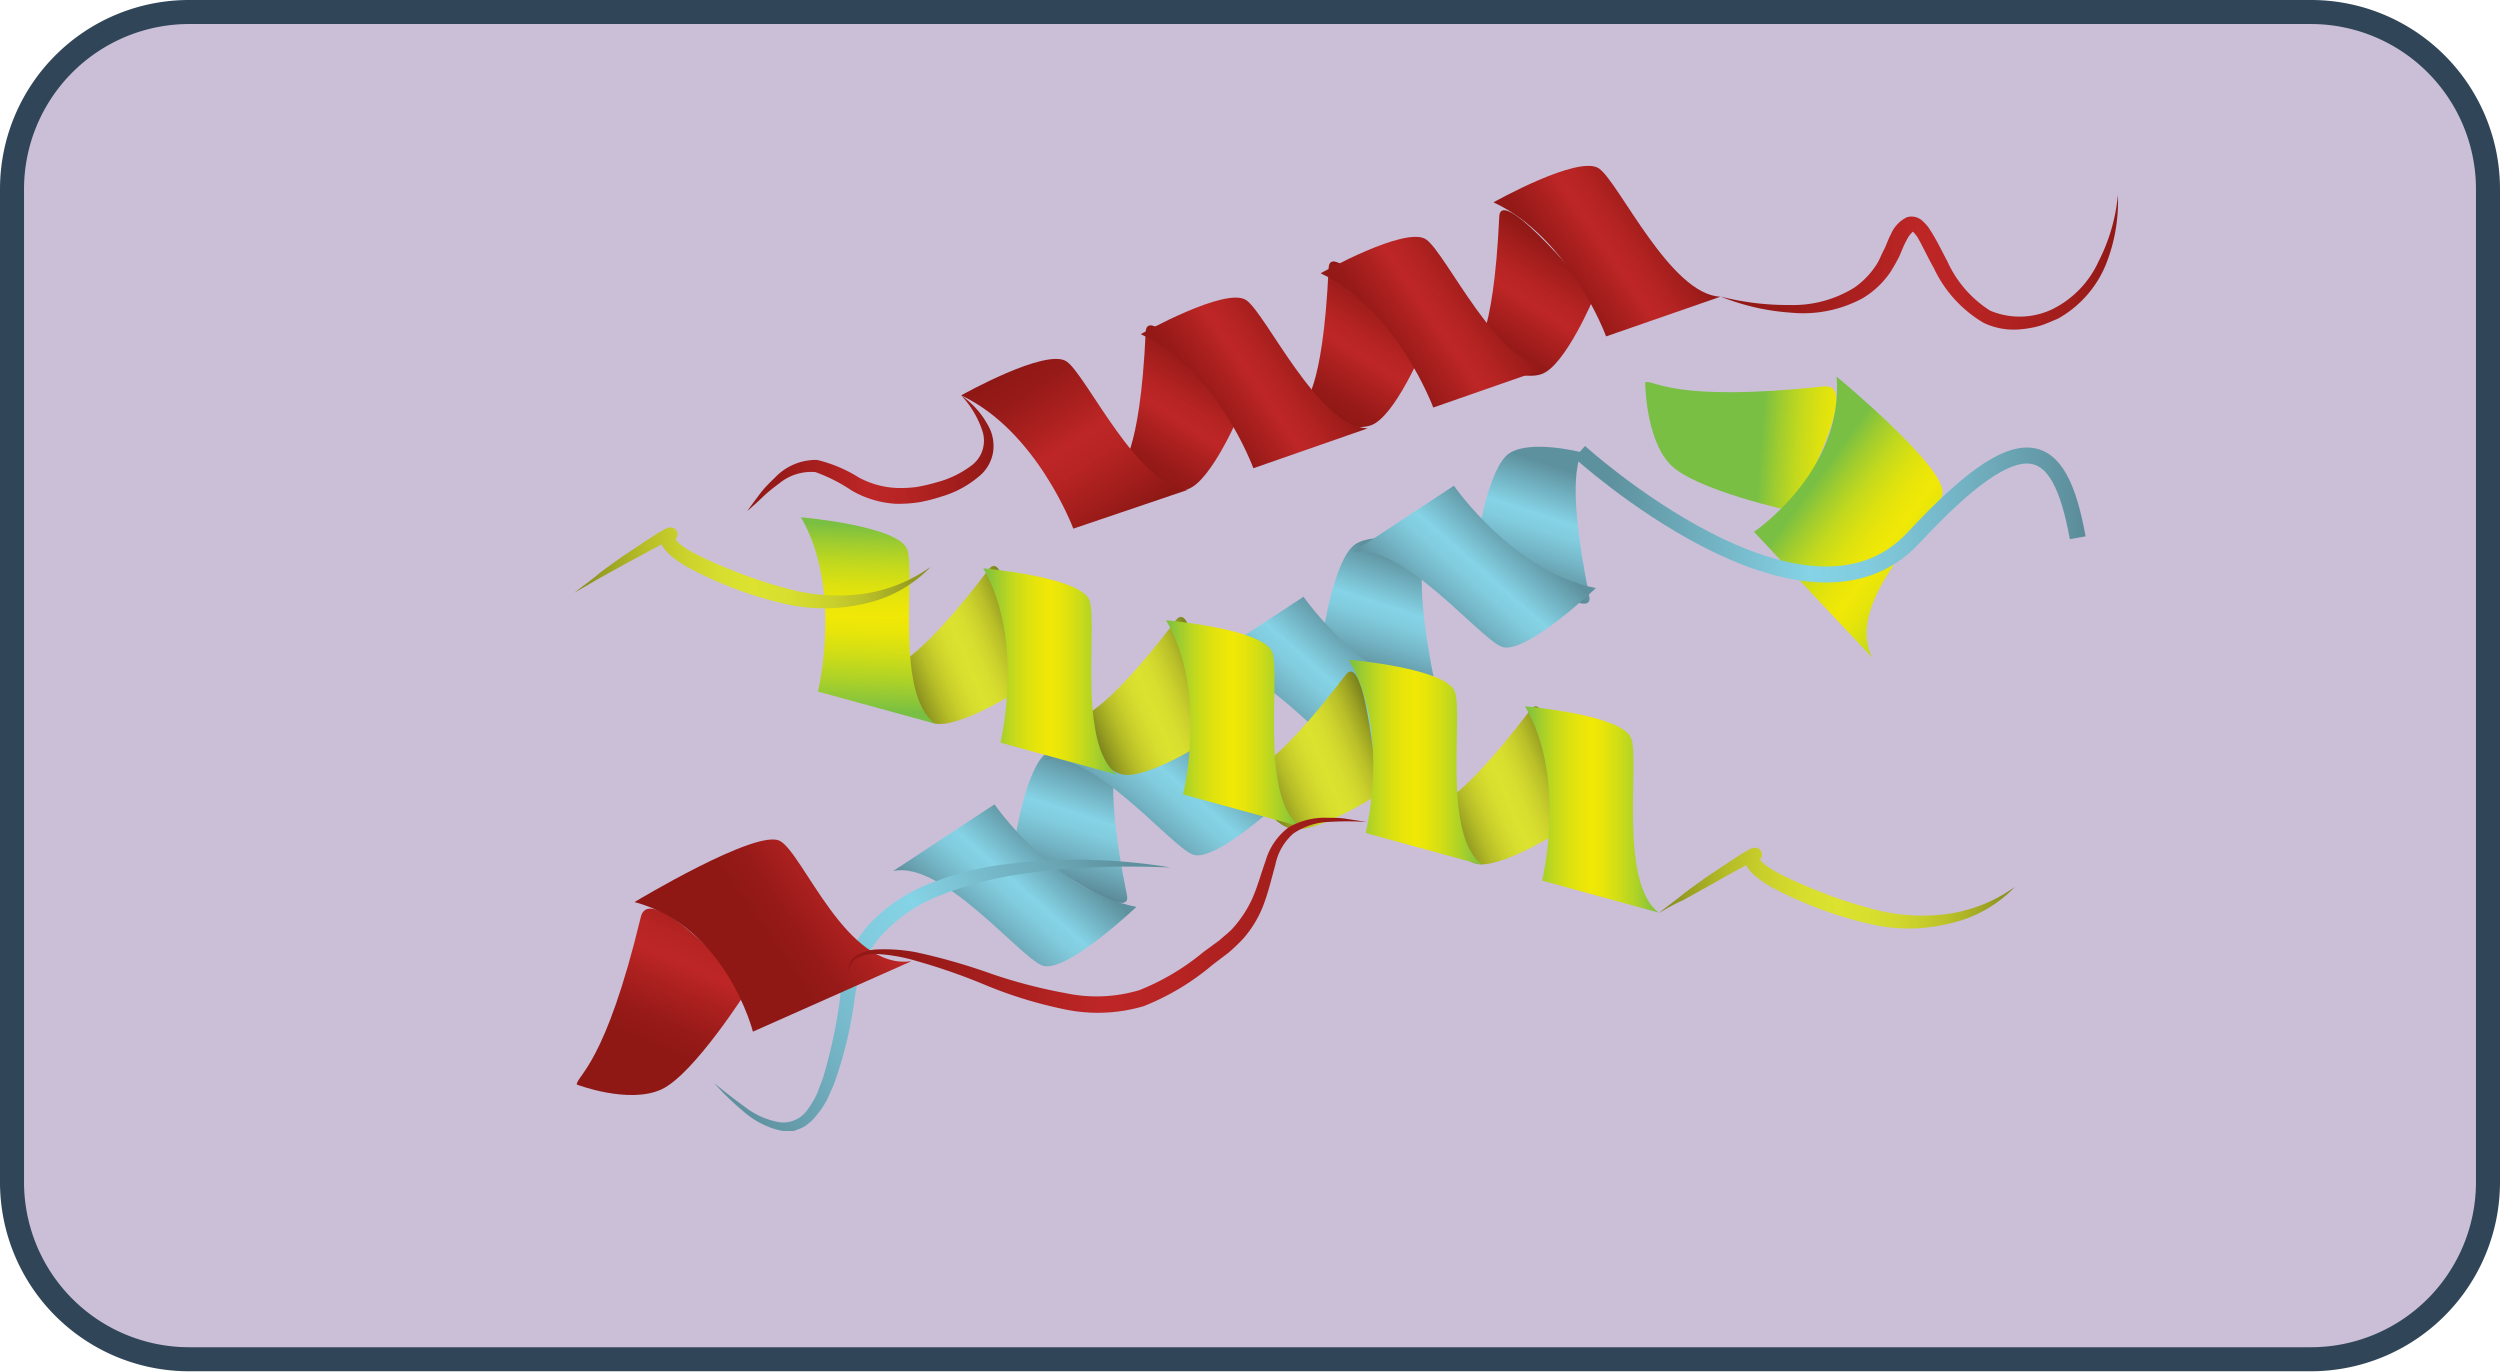 <svg xmlns="http://www.w3.org/2000/svg" xmlns:xlink="http://www.w3.org/1999/xlink" viewBox="0 0 156.06 85.63"><defs><style>.cls-1,.cls-41{fill:none;}.cls-2{isolation:isolate;}.cls-3{clip-path:url(#clip-path);}.cls-4{fill:#f9bca2;}.cls-5{fill:#efcabc;}.cls-5,.cls-7{mix-blend-mode:multiply;}.cls-6{fill:#452c18;}.cls-8{fill:#b58374;}.cls-9{fill:#f8b3be;}.cls-10{fill:#cabfd7;}.cls-11{fill:#304658;}.cls-12{fill:url(#linear-gradient);}.cls-13{fill:url(#linear-gradient-2);}.cls-14{fill:url(#linear-gradient-3);}.cls-15{fill:url(#linear-gradient-4);}.cls-16{fill:url(#linear-gradient-5);}.cls-17{fill:url(#linear-gradient-6);}.cls-18{fill:url(#linear-gradient-7);}.cls-19{fill:url(#linear-gradient-8);}.cls-20{fill:url(#linear-gradient-9);}.cls-21{fill:url(#linear-gradient-10);}.cls-22{fill:url(#linear-gradient-11);}.cls-23{fill:url(#linear-gradient-12);}.cls-24{fill:url(#linear-gradient-13);}.cls-25{fill:url(#linear-gradient-14);}.cls-26{fill:url(#linear-gradient-15);}.cls-27{fill:url(#linear-gradient-16);}.cls-28{fill:url(#linear-gradient-17);}.cls-29{fill:url(#linear-gradient-18);}.cls-30{fill:url(#linear-gradient-19);}.cls-31{fill:url(#linear-gradient-20);}.cls-32{fill:url(#linear-gradient-21);}.cls-33{fill:url(#linear-gradient-22);}.cls-34{fill:url(#linear-gradient-23);}.cls-35{fill:url(#linear-gradient-24);}.cls-36{fill:url(#linear-gradient-25);}.cls-37{fill:url(#linear-gradient-26);}.cls-38{fill:url(#linear-gradient-27);}.cls-39{fill:url(#linear-gradient-28);}.cls-40{fill:url(#linear-gradient-29);}.cls-41{stroke-miterlimit:10;stroke:url(#linear-gradient-30);}.cls-42{fill:url(#linear-gradient-31);}.cls-43{fill:url(#linear-gradient-32);}.cls-44{fill:url(#linear-gradient-33);}.cls-45{fill:url(#linear-gradient-34);}.cls-46{fill:url(#linear-gradient-35);}</style><clipPath id="clip-path"><rect class="cls-1" x="30.28" y="-89.9" width="99.42" height="78.29"/></clipPath><linearGradient id="linear-gradient" x1="-3711.97" y1="5971.95" x2="-3704.54" y2="5968.76" gradientTransform="translate(2103.41 6775.42) rotate(131.4)" gradientUnits="userSpaceOnUse"><stop offset="0.07" stop-color="#5e919e"/><stop offset="0.46" stop-color="#85d3e6"/><stop offset="0.57" stop-color="#81ccde"/><stop offset="0.73" stop-color="#75b7c8"/><stop offset="0.94" stop-color="#6296a4"/><stop offset="1" stop-color="#5b8b98"/></linearGradient><linearGradient id="linear-gradient-2" x1="-3701.36" y1="5975.35" x2="-3693.93" y2="5972.17" xlink:href="#linear-gradient"/><linearGradient id="linear-gradient-3" x1="-3707.19" y1="5971.77" x2="-3698.83" y2="5971.77" xlink:href="#linear-gradient"/><linearGradient id="linear-gradient-4" x1="-3695.78" y1="5974.23" x2="-3687.43" y2="5974.23" xlink:href="#linear-gradient"/><linearGradient id="linear-gradient-5" x1="-3734.46" y1="5966.05" x2="-3727.03" y2="5962.86" xlink:href="#linear-gradient"/><linearGradient id="linear-gradient-6" x1="-3723.85" y1="5969.45" x2="-3716.42" y2="5966.27" xlink:href="#linear-gradient"/><linearGradient id="linear-gradient-7" x1="-3729.68" y1="5965.87" x2="-3721.32" y2="5965.87" xlink:href="#linear-gradient"/><linearGradient id="linear-gradient-8" x1="-3718.27" y1="5968.33" x2="-3709.92" y2="5968.33" xlink:href="#linear-gradient"/><linearGradient id="linear-gradient-9" x1="56.34" y1="42.14" x2="63.76" y2="38.96" gradientUnits="userSpaceOnUse"><stop offset="0" stop-color="#7c831c"/><stop offset="0.08" stop-color="#969d21"/><stop offset="0.19" stop-color="#b4bb27"/><stop offset="0.3" stop-color="#cad02b"/><stop offset="0.41" stop-color="#d8de2e"/><stop offset="0.5" stop-color="#dce22f"/><stop offset="0.6" stop-color="#d8de2e"/><stop offset="0.7" stop-color="#ccd22c"/><stop offset="0.81" stop-color="#b8be28"/><stop offset="0.91" stop-color="#9ca222"/><stop offset="1" stop-color="#7c831c"/></linearGradient><linearGradient id="linear-gradient-10" x1="68.01" y1="45.33" x2="75.44" y2="42.14" xlink:href="#linear-gradient-9"/><linearGradient id="linear-gradient-11" x1="78.62" y1="48.73" x2="86.05" y2="45.55" xlink:href="#linear-gradient-9"/><linearGradient id="linear-gradient-12" x1="90.16" y1="50.91" x2="97.58" y2="47.72" xlink:href="#linear-gradient-9"/><linearGradient id="linear-gradient-13" x1="54.35" y1="32.71" x2="53.96" y2="44.38" gradientUnits="userSpaceOnUse"><stop offset="0" stop-color="#78bf43"/><stop offset="0.11" stop-color="#a1cd2e"/><stop offset="0.22" stop-color="#c3d91d"/><stop offset="0.33" stop-color="#dce110"/><stop offset="0.43" stop-color="#ebe609"/><stop offset="0.5" stop-color="#f0e806"/><stop offset="0.58" stop-color="#e8e50a"/><stop offset="0.69" stop-color="#d2de15"/><stop offset="0.83" stop-color="#aed227"/><stop offset="0.99" stop-color="#7dc141"/><stop offset="1" stop-color="#78bf43"/></linearGradient><linearGradient id="linear-gradient-14" x1="61.38" y1="41.92" x2="69.74" y2="41.92" xlink:href="#linear-gradient-13"/><linearGradient id="linear-gradient-15" x1="72.79" y1="45.15" x2="81.14" y2="45.15" xlink:href="#linear-gradient-13"/><linearGradient id="linear-gradient-16" x1="84.19" y1="47.61" x2="92.55" y2="47.61" xlink:href="#linear-gradient-13"/><linearGradient id="linear-gradient-17" x1="95.2" y1="50.52" x2="103.55" y2="50.52" xlink:href="#linear-gradient-13"/><linearGradient id="linear-gradient-18" x1="2139.03" y1="1004.72" x2="2146.46" y2="1001.53" gradientTransform="translate(-2261.2 412.05) rotate(-34.48)" gradientUnits="userSpaceOnUse"><stop offset="0" stop-color="#8f1815"/><stop offset="0.14" stop-color="#971a18"/><stop offset="0.36" stop-color="#ad2120"/><stop offset="0.5" stop-color="#be2626"/><stop offset="0.64" stop-color="#b62423"/><stop offset="0.86" stop-color="#a01d1b"/><stop offset="1" stop-color="#8f1815"/></linearGradient><linearGradient id="linear-gradient-19" x1="2150.7" y1="1007.9" x2="2158.13" y2="1004.72" xlink:href="#linear-gradient-18"/><linearGradient id="linear-gradient-20" x1="2161.31" y1="1011.3" x2="2168.74" y2="1008.12" xlink:href="#linear-gradient-18"/><linearGradient id="linear-gradient-21" x1="2137.05" y1="995.28" x2="2136.65" y2="1006.95" xlink:href="#linear-gradient-18"/><linearGradient id="linear-gradient-22" x1="2144.08" y1="1004.49" x2="2152.43" y2="1004.49" xlink:href="#linear-gradient-18"/><linearGradient id="linear-gradient-23" x1="2155.48" y1="1007.72" x2="2163.84" y2="1007.72" xlink:href="#linear-gradient-18"/><linearGradient id="linear-gradient-24" x1="71.01" y1="50.66" x2="44.9" y2="69.02" gradientTransform="matrix(1, 0, 0, 1, 0, 0)" xlink:href="#linear-gradient"/><linearGradient id="linear-gradient-25" x1="2166.89" y1="1010.18" x2="2175.24" y2="1010.18" xlink:href="#linear-gradient-18"/><linearGradient id="linear-gradient-26" x1="1272.7" y1="1016.94" x2="1280.12" y2="1013.76" gradientTransform="matrix(1.2, -0.82, 0.57, 0.82, -2063.31, 276.13)" xlink:href="#linear-gradient-18"/><linearGradient id="linear-gradient-27" x1="1278.27" y1="1015.82" x2="1286.62" y2="1015.82" gradientTransform="matrix(1.2, -0.82, 0.57, 0.82, -2063.31, 276.13)" xlink:href="#linear-gradient-18"/><linearGradient id="linear-gradient-28" x1="-1719.49" y1="464.03" x2="-1712.06" y2="460.84" gradientTransform="matrix(1.17, 0.86, -0.59, 0.81, 2396.02, 1123.11)" xlink:href="#linear-gradient-13"/><linearGradient id="linear-gradient-29" x1="-1713.91" y1="462.91" x2="-1705.56" y2="462.91" gradientTransform="matrix(1.17, 0.86, -0.59, 0.81, 2396.02, 1123.11)" xlink:href="#linear-gradient-13"/><linearGradient id="linear-gradient-30" x1="98.27" y1="32.1" x2="130.19" y2="32.1" gradientTransform="matrix(1, 0, 0, 1, 0, 0)" xlink:href="#linear-gradient"/><linearGradient id="linear-gradient-31" x1="52.51" y1="57.14" x2="85.41" y2="57.14" gradientTransform="matrix(1, 0, 0, 1, 0, 0)" xlink:href="#linear-gradient-18"/><linearGradient id="linear-gradient-32" x1="46.22" y1="28.3" x2="62.22" y2="28.3" gradientTransform="matrix(1, 0, 0, 1, 0, 0)" xlink:href="#linear-gradient-18"/><linearGradient id="linear-gradient-33" x1="107.23" y1="16.37" x2="132.71" y2="16.37" gradientTransform="matrix(1, 0, 0, 1, 0, 0)" xlink:href="#linear-gradient-18"/><linearGradient id="linear-gradient-34" x1="103.28" y1="55.36" x2="126.19" y2="55.36" xlink:href="#linear-gradient-9"/><linearGradient id="linear-gradient-35" x1="35.58" y1="35.36" x2="58.5" y2="35.36" xlink:href="#linear-gradient-9"/></defs><g class="cls-2"><g id="Layer_1" data-name="Layer 1"><g class="cls-3"><path class="cls-4" d="M111.21,11.9H60.91l-13.44-19c-1-80.52,1.93-75.82,14.12-82.06s9.57-9,9.57-9c1.25-2,4.2-2.67,7.35-2.68a44.64,44.64,0,0,1,10.28,1.43l2.65,6.84c2.66,6.83,22.82-6.31,24.68,41.85S111.21,11.9,111.21,11.9Z"/><path class="cls-5" d="M111.21,11.9h-22C87.39-7.88,80.42-87.92,83.7-92.47c3.75-5.2-5.19-8.44-5.19-8.44a44.64,44.64,0,0,1,10.28,1.43l2.65,6.84c2.66,6.83,22.82-6.31,24.68,41.85S111.21,11.9,111.21,11.9Z"/><path class="cls-6" d="M97.81-78C91-87.77,82.35-87.29,82.35-87.29H80S71.32-87.77,64.48-78s-6.69,20.84-4.41,29.51S63.72-35,62.5-29.2,52.74,12.57,81,14.88h.35C109.55,12.57,101-23.42,99.79-29.2s.15-10.65,2.43-19.32S104.66-68.29,97.81-78Z"/><g class="cls-7"><path class="cls-8" d="M57.29-67.46a45.8,45.8,0,0,0,1,17.25c1.56,5.58,3.07,11.5,2.23,17.38s-3,11.32-3.9,17c-.51,2.85-.85,5.74-1.09,8.64s-.41,5.8-.48,8.71a92.15,92.15,0,0,1,.76-17.48c.73-5.78,2.95-11.3,3.66-17a28.91,28.91,0,0,0-.12-8.56c-.41-2.88-1.22-5.64-1.86-8.5a41.32,41.32,0,0,1-.23-17.43Z"/></g><g class="cls-7"><path class="cls-8" d="M105.07-67.46A41.48,41.48,0,0,1,104.83-50c-.63,2.86-1.44,5.62-1.85,8.5a28.91,28.91,0,0,0-.12,8.56c.7,5.75,2.93,11.27,3.66,17a91.33,91.33,0,0,1,.75,17.48c-.06-2.91-.2-5.82-.47-8.71s-.59-5.79-1.09-8.64c-.89-5.72-3.1-11.16-3.91-17s.68-11.8,2.24-17.38a45.8,45.8,0,0,0,1-17.25Z"/></g><path class="cls-9" d="M88.26-35.84s-7.69,5.19.57,18.26S94.4,4.78,90.22,7.94l-.54-1.09s5.65-3.41,3.2-10.71S84.45-21.15,84-25.52a17,17,0,0,1,3-12,2.72,2.72,0,0,1,3-2.08s1.18,0,1.31.13a16.47,16.47,0,0,1,.26,2.31l-1,1s-1,.15-2.3.26"/><path class="cls-9" d="M75.46-35.84s7.69,5.19-.57,18.26S69.33,4.78,73.5,7.94l.55-1.09S68.39,3.44,70.84-3.86s8.43-17.29,8.9-21.66a16.91,16.91,0,0,0-3-12,2.72,2.72,0,0,0-3-2.08s-1.17,0-1.31.13a16.33,16.33,0,0,0-.25,2.31l1,1s1,.15,2.3.26"/></g><rect class="cls-10" x="0.75" y="0.75" width="154.56" height="84.13" rx="11.05"/><path class="cls-11" d="M144.26,1.5a10.31,10.31,0,0,1,10.3,10.3v62a10.31,10.31,0,0,1-10.3,10.3H11.8A10.31,10.31,0,0,1,1.5,73.83v-62A10.31,10.31,0,0,1,11.8,1.5H144.26m0-1.5H11.8A11.8,11.8,0,0,0,0,11.8v62a11.8,11.8,0,0,0,11.8,11.8H144.26a11.81,11.81,0,0,0,11.8-11.8v-62A11.8,11.8,0,0,0,144.26,0Z"/><path class="cls-12" d="M79.31,41.18c.18.52-1,1.11.61,9,.42,2.09-7-3.42-7-3.42s.69-4.62,2-5.48S79.31,41.18,79.31,41.18Z"/><path class="cls-13" d="M69.74,46.89c.19.51-1,1.11.61,9,.42,2.09-7-3.42-7-3.42s.7-4.62,2-5.48S69.74,46.89,69.74,46.89Z"/><path class="cls-14" d="M80.32,49.68s-4.43,4.23-5.87,3.66-6.24-6.56-9.3-5.9l6.31-4.15S75.19,48.69,80.32,49.68Z"/><path class="cls-15" d="M70.94,56.61s-4.44,4.22-5.88,3.66-6.24-6.56-9.3-5.9l6.32-4.16S65.8,55.62,70.94,56.61Z"/><path class="cls-16" d="M98.61,28.21c.18.52-1,1.12.6,9,.43,2.09-7-3.42-7-3.42s.69-4.62,2-5.49S98.61,28.21,98.61,28.21Z"/><path class="cls-17" d="M89,33.92c.18.52-1,1.11.61,8.95.42,2.09-7-3.42-7-3.42s.69-4.62,2-5.48S89,33.92,89,33.92Z"/><path class="cls-18" d="M99.62,36.71s-4.43,4.23-5.88,3.66-6.24-6.56-9.29-5.9l6.31-4.15S94.48,35.72,99.62,36.71Z"/><path class="cls-19" d="M90.23,43.64s-4.43,4.23-5.87,3.66-6.24-6.56-9.3-5.9l6.31-4.15S85.1,42.65,90.23,43.64Z"/><path class="cls-20" d="M55.41,41.92c.26-.48,1.48,0,6.31-6.38,1.29-1.7,2,7.49,2,7.49s-3.92,2.53-5.43,2.12S55.41,41.92,55.41,41.92Z"/><path class="cls-21" d="M67.08,45.1c.27-.48,1.49,0,6.32-6.38,1.28-1.7,2,7.49,2,7.49S71.51,48.74,70,48.33,67.08,45.1,67.08,45.1Z"/><path class="cls-22" d="M77.69,48.5c.27-.48,1.48,0,6.31-6.37,1.29-1.7,2,7.48,2,7.48s-3.93,2.54-5.44,2.12S77.69,48.5,77.69,48.5Z"/><path class="cls-23" d="M89.23,50.68c.26-.48,1.48,0,6.31-6.38,1.29-1.7,2,7.49,2,7.49s-3.92,2.54-5.43,2.12S89.23,50.68,89.23,50.68Z"/><path class="cls-24" d="M50,32.29s6.1.53,6.63,2-.79,9,1.73,10.88l-7.3-2S52.62,36.79,50,32.29Z"/><path class="cls-25" d="M61.38,35.48s6.1.53,6.63,2-.79,9,1.73,10.88l-7.29-2S64,40,61.38,35.48Z"/><path class="cls-26" d="M72.79,38.72s6.1.53,6.63,2-.8,9,1.72,10.87l-7.29-2S75.44,43.23,72.79,38.72Z"/><path class="cls-27" d="M84.19,41.18s6.1.53,6.63,2S90,52.18,92.55,54l-7.3-2S86.84,45.68,84.19,41.18Z"/><path class="cls-28" d="M95.2,44.09s6.1.53,6.63,2-.8,9,1.72,10.88l-7.29-2S97.85,48.6,95.2,44.09Z"/><path class="cls-29" d="M69.92,29.54c0-.55,1.23-.84,1.6-8.83.1-2.13,5.92,5,5.92,5s-1.8,4.31-3.28,4.82S69.92,29.54,69.92,29.54Z"/><path class="cls-30" d="M81.35,25.55c0-.54,1.22-.84,1.59-8.83.1-2.13,5.92,5,5.92,5s-1.79,4.31-3.28,4.83S81.35,25.55,81.35,25.55Z"/><path class="cls-31" d="M92,22.35c0-.54,1.22-.84,1.59-8.83.1-2.13,5.93,5,5.93,5s-1.8,4.31-3.28,4.83S92,22.35,92,22.35Z"/><path class="cls-32" d="M60,24.68s5.33-3,6.59-2.11,4.45,7.88,7.58,8L67,33S64.73,26.9,60,24.68Z"/><path class="cls-33" d="M71.21,20.86s5.33-3,6.59-2.12,4.45,7.88,7.58,8l-7.14,2.49S76,23.07,71.21,20.86Z"/><path class="cls-34" d="M82.44,17.06s5.33-3,6.59-2.11,4.45,7.88,7.58,8l-7.14,2.49S87.18,19.28,82.44,17.06Z"/><path class="cls-35" d="M73.06,54.15c-1.63-.06-3.25-.08-4.87,0a36.78,36.78,0,0,0-4.81.47,22.47,22.47,0,0,0-4.6,1.24A9.7,9.7,0,0,0,55,58.42a6.43,6.43,0,0,0-1.17,1.92,11,11,0,0,0-.52,2.28,25.24,25.24,0,0,1-1.16,4.8c-.13.4-.33.78-.49,1.16a5.49,5.49,0,0,1-.72,1.08,2.33,2.33,0,0,1-.47.47,2,2,0,0,1-.59.35l-.33.12c-.11,0-.23,0-.34,0l-.35,0-.32-.07a5.38,5.38,0,0,1-2.2-1.21,16.74,16.74,0,0,1-1.76-1.71c.63.52,1.25,1,1.92,1.49a5,5,0,0,0,2.12.95,1.84,1.84,0,0,0,1.83-.84,5.27,5.27,0,0,0,.58-1c.13-.37.29-.72.4-1.11a31.55,31.55,0,0,0,1-4.7A11.39,11.39,0,0,1,52.87,60a7.68,7.68,0,0,1,1.33-2.24A10.49,10.49,0,0,1,58.44,55a19.9,19.9,0,0,1,4.83-1.11A35.64,35.64,0,0,1,73.06,54.15Z"/><path class="cls-36" d="M93.23,12.63s5.33-3,6.59-2.11,4.45,7.88,7.58,8L100.26,21S98,14.85,93.23,12.63Z"/><path class="cls-37" d="M36,67.7c.05-.62,1.78-1.23,4-10.45.58-2.47,6.69,4.49,6.69,4.49S43.34,67.05,41.3,68,36,67.7,36,67.7Z"/><path class="cls-38" d="M39.61,56.31s7.61-4.59,9.07-3.82S52.83,60.58,56.9,60L47,64.4S45.34,57.84,39.61,56.31Z"/><path class="cls-39" d="M102.7,23.86c.59-.16,1.74,1.27,11.17.26,2.51-.27-2,7.79-2,7.79s-6.1-1.31-7.63-2.94S102.7,23.86,102.7,23.86Z"/><path class="cls-40" d="M114.65,23.51s6.85,5.66,6.61,7.29-6.25,6.6-4.38,10.26l-7.39-7.86S115.11,29.43,114.65,23.51Z"/><path class="cls-41" d="M98.61,28.21s14,12.72,20.84,5.36,9.1-6.31,10.25,0"/><path class="cls-42" d="M53,60.7a1,1,0,0,1,.49-1.07,2.74,2.74,0,0,1,1.21-.36,10.78,10.78,0,0,1,2.47.17,37.53,37.53,0,0,1,4.72,1.35A32,32,0,0,0,66.54,62a9.31,9.31,0,0,0,4.58-.19,14.85,14.85,0,0,0,4-2.38l1-.73c.28-.26.59-.48.84-.76a7.22,7.22,0,0,0,1.24-1.91c.31-.72.52-1.5.8-2.28a4,4,0,0,1,1.45-2.11,4.56,4.56,0,0,1,2.45-.59c.41,0,.82,0,1.23.08l1.2.18a19.53,19.53,0,0,0-2.42,0,4.16,4.16,0,0,0-2.17.72A3.49,3.49,0,0,0,79.61,54c-.22.76-.4,1.57-.69,2.36a6.93,6.93,0,0,1-1.3,2.22,11.14,11.14,0,0,1-.93.89l-1,.76a15.47,15.47,0,0,1-4.3,2.58,10.11,10.11,0,0,1-5.06.17,27.15,27.15,0,0,1-4.72-1.45,38,38,0,0,0-4.57-1.59,10.49,10.49,0,0,0-2.35-.39,2.59,2.59,0,0,0-1.14.23A1,1,0,0,0,53,60.7Z"/><path class="cls-43" d="M60,24.68a5.44,5.44,0,0,1,1.79,2.09,2.61,2.61,0,0,1,.2,1.47,2.47,2.47,0,0,1-.72,1.36A6.38,6.38,0,0,1,58.76,31a10.18,10.18,0,0,1-1.37.35,8.69,8.69,0,0,1-1.45.1,6.25,6.25,0,0,1-2.76-.82,10.23,10.23,0,0,0-2.28-1.16,3.15,3.15,0,0,0-2.25.7c-.35.26-.7.53-1,.82s-.65.61-1,.91c.26-.37.53-.73.8-1.09s.61-.69.93-1A3.53,3.53,0,0,1,51,28.71a8.66,8.66,0,0,1,2.6,1.09,5.45,5.45,0,0,0,2.37.66,7.53,7.53,0,0,0,1.25-.06,11.11,11.11,0,0,0,1.24-.29A6.21,6.21,0,0,0,60.72,29a1.93,1.93,0,0,0,.6-2.11A6,6,0,0,0,60,24.68Z"/><path class="cls-44" d="M107.4,18.51a16.83,16.83,0,0,0,4.33.53,7.26,7.26,0,0,0,4-1.07,5.05,5.05,0,0,0,1.4-1.44c.19-.29.3-.61.46-.91s.28-.7.45-1a2.05,2.05,0,0,1,1-1.06,1,1,0,0,1,1,.26,2.43,2.43,0,0,1,.43.51c.44.68.74,1.33,1.1,2a7.09,7.09,0,0,0,2.66,3.06,4.73,4.73,0,0,0,3.89-.09A6.18,6.18,0,0,0,131,16.32a11.43,11.43,0,0,0,1.21-4.16,10.67,10.67,0,0,1-.76,4.37,6.82,6.82,0,0,1-3,3.37c-.36.14-.72.32-1.09.43s-.76.18-1.16.22a4.38,4.38,0,0,1-2.38-.4,7.82,7.82,0,0,1-3.11-3.43c-.37-.65-.68-1.33-1-1.89a2.12,2.12,0,0,0-.27-.34c-.09-.07-.08-.05,0-.06a1.85,1.85,0,0,0-.43.58c-.17.3-.28.61-.45,1a11.76,11.76,0,0,1-.57,1,5.51,5.51,0,0,1-1.72,1.61,7.8,7.8,0,0,1-4.44.9A14.41,14.41,0,0,1,107.4,18.51Z"/><path class="cls-45" d="M103.55,57c.47-.39,1-.76,1.44-1.12s1-.73,1.46-1.08l1.5-1,.77-.5.41-.24a1.42,1.42,0,0,1,.27-.12.53.53,0,0,1,.31,0,.44.44,0,0,1,.26.55l-.06.12a1.31,1.31,0,0,1-.14.16l0,0c.13-.18,0-.16.08-.15a.39.39,0,0,0,.08.11,1.66,1.66,0,0,0,.33.31,7.94,7.94,0,0,0,.9.54c.65.33,1.33.63,2,.9a27.6,27.6,0,0,0,4.21,1.38,11.73,11.73,0,0,0,4.34.17,9.42,9.42,0,0,0,4.07-1.67,8,8,0,0,1-4,2.27,10.68,10.68,0,0,1-4.64.14,25,25,0,0,1-6.5-2.36,7,7,0,0,1-1-.67,3.1,3.1,0,0,1-.48-.48,1.58,1.58,0,0,1-.2-.37.72.72,0,0,1,.11-.69l0,0h0s0,0,0,0a.48.48,0,0,0,0,.08.42.42,0,0,0,.25.5c.21.05.17,0,.19,0l-.14.06-.39.18-.78.42-1.58.89-1.58.88C104.62,56.38,104.09,56.68,103.55,57Z"/><path class="cls-46" d="M35.86,37c.47-.38,1-.75,1.43-1.11s1-.74,1.46-1.08l1.5-1,.77-.5.41-.24a1.42,1.42,0,0,1,.27-.12c.06,0,.07-.06.31,0a.42.42,0,0,1,.26.54.87.87,0,0,1-.06.13.79.79,0,0,1-.14.16l0,0c.13-.17,0-.15.08-.14a.39.39,0,0,0,.08.11,1.74,1.74,0,0,0,.34.31,6.49,6.49,0,0,0,.9.54,21.51,21.51,0,0,0,2,.9,28.75,28.75,0,0,0,4.21,1.38,12,12,0,0,0,4.34.17,9.59,9.59,0,0,0,4.08-1.67,8.06,8.06,0,0,1-4,2.27,11,11,0,0,1-4.65.14,23,23,0,0,1-4.4-1.37,22.23,22.23,0,0,1-2.1-1,7.59,7.59,0,0,1-1-.67,3.07,3.07,0,0,1-.47-.48,1.13,1.13,0,0,1-.2-.38.65.65,0,0,1,.11-.68v0h0s0,0,0,0,0,0,0,.08a.42.42,0,0,0,.25.5c.21,0,.18,0,.2,0l-.15,0-.38.19-.79.42L39,35.22l-1.59.88C36.92,36.39,36.39,36.69,35.86,37Z"/></g></g></svg>